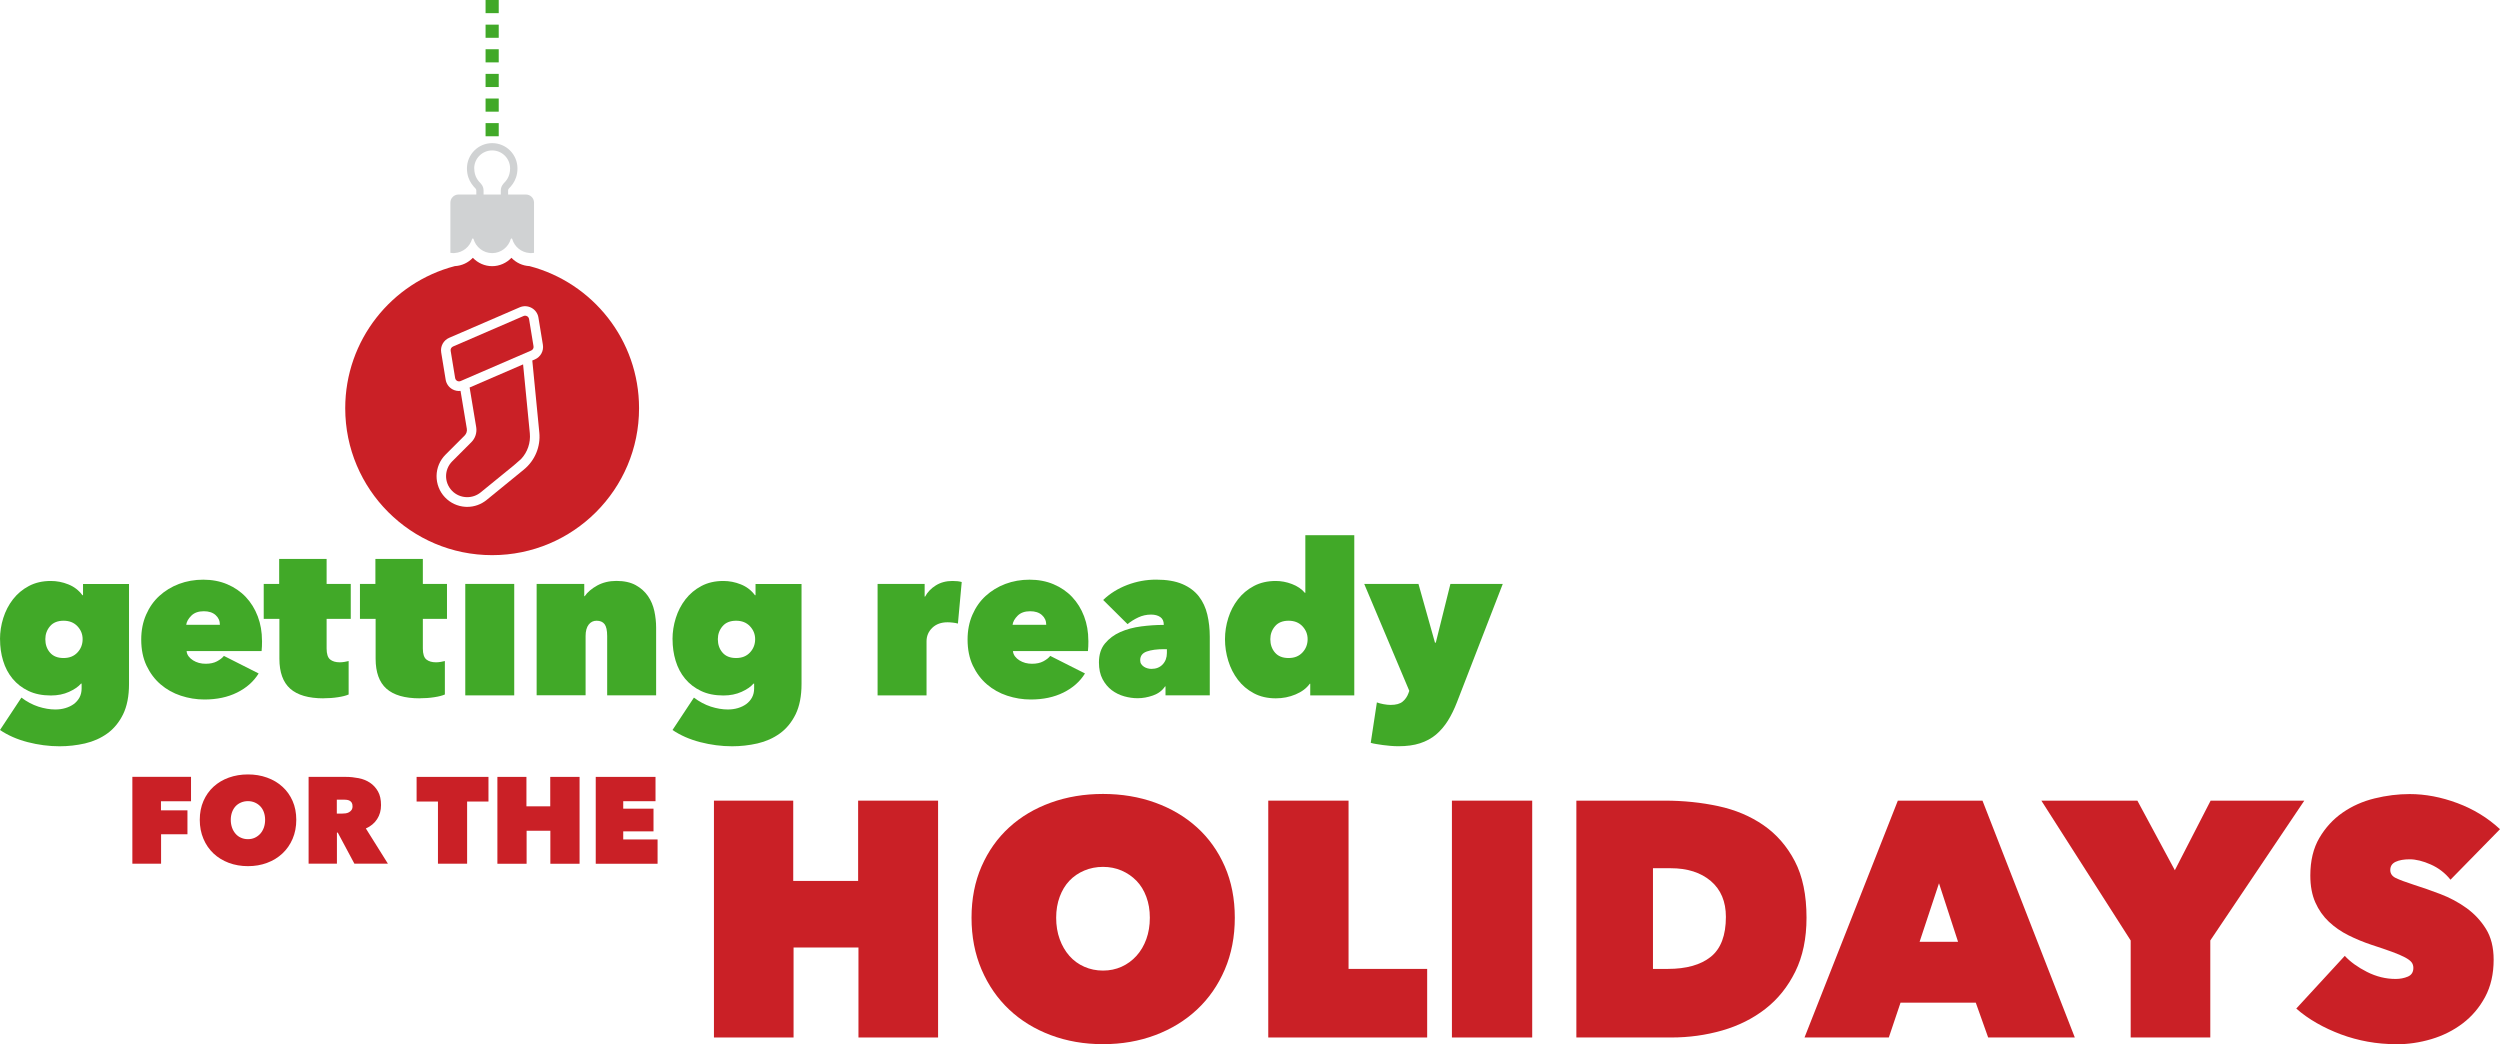 <?xml version="1.0" encoding="UTF-8"?>
<svg id="Layer_1" xmlns="http://www.w3.org/2000/svg" viewBox="0 0 448.39 187.28">
  <defs>
    <style>
      .cls-1 {
        fill: #41a928;
      }

      .cls-2 {
        fill: #ca2026;
      }

      .cls-3 {
        fill: #d0d2d3;
      }
    </style>
  </defs>
  <rect class="cls-1" x="87.09" y="13.25" width="2.36" height="2.36"/>
  <rect class="cls-1" x="87.09" y="8.83" width="2.36" height="2.36"/>
  <rect class="cls-1" x="87.09" y="4.42" width="2.36" height="2.36"/>
  <rect class="cls-1" x="87.09" y="0" width="2.36" height="2.36"/>
  <g>
    <g>
      <path class="cls-2" d="M28.87,145.34h4.75v4.29h-4.73v5.28h-5.15v-15.58h10.52v4.38h-5.39v1.63Z"/>
      <path class="cls-2" d="M35.83,147.04c0-1.25.22-2.37.66-3.38.44-1,1.04-1.86,1.81-2.56.77-.7,1.68-1.25,2.74-1.63,1.06-.38,2.2-.57,3.43-.57s2.38.19,3.43.57c1.06.38,1.97.92,2.75,1.63.78.7,1.39,1.56,1.83,2.56s.66,2.13.66,3.38-.22,2.38-.66,3.41-1.05,1.9-1.83,2.63c-.78.73-1.69,1.29-2.75,1.68-1.06.4-2.2.59-3.43.59s-2.38-.2-3.43-.59c-1.06-.4-1.97-.96-2.74-1.68-.77-.73-1.38-1.6-1.81-2.63-.44-1.03-.66-2.16-.66-3.41ZM41.39,147.04c0,.51.08.98.23,1.41.15.43.37.79.64,1.1.27.31.6.55.98.71.38.17.79.25,1.23.25s.85-.08,1.22-.25c.37-.17.7-.41.98-.71.28-.31.49-.67.65-1.1.15-.43.23-.89.23-1.41s-.08-.96-.23-1.38c-.15-.42-.37-.77-.65-1.06-.28-.29-.61-.51-.98-.67-.37-.16-.78-.24-1.22-.24s-.85.08-1.23.24c-.38.16-.71.38-.98.67-.27.29-.48.64-.64,1.06-.15.42-.23.88-.23,1.38Z"/>
      <path class="cls-2" d="M55.34,139.34h6.71c.76,0,1.52.08,2.28.23.76.15,1.43.42,2.02.81.59.39,1.07.91,1.44,1.56s.55,1.47.55,2.45-.23,1.79-.7,2.52c-.47.73-1.14,1.29-2.02,1.68l3.95,6.31h-6.01l-2.98-5.57h-.15v5.57h-5.08v-15.58ZM60.38,145.92h1.03c.17,0,.37-.01.58-.04s.41-.09.59-.19c.18-.1.33-.23.46-.4.12-.17.19-.39.19-.67s-.05-.5-.15-.66c-.1-.16-.23-.28-.39-.36-.16-.08-.33-.13-.52-.15-.19-.02-.36-.03-.52-.03h-1.24v2.51Z"/>
      <path class="cls-2" d="M83.79,154.91h-5.24v-11.15h-3.83v-4.42h12.89v4.42h-3.83v11.15Z"/>
      <path class="cls-2" d="M98.72,149h-4.27v5.92h-5.24v-15.58h5.21v5.28h4.27v-5.28h5.26v15.58h-5.24v-5.92Z"/>
      <path class="cls-2" d="M106.86,139.34h10.71v4.36h-5.79v1.34h5.43v4.07h-5.43v1.45h6.16v4.36h-11.09v-15.58Z"/>
    </g>
    <g>
      <path class="cls-1" d="M0,114.64c0-1.29.2-2.56.59-3.8s.97-2.36,1.73-3.34,1.71-1.79,2.85-2.39c1.14-.61,2.46-.91,3.95-.91,1.06,0,2.11.2,3.13.61,1.03.41,1.87,1.05,2.53,1.94h.11v-2.01h8.25v17.94c0,2.18-.36,3.99-1.06,5.43-.71,1.44-1.65,2.59-2.83,3.44-1.18.85-2.51,1.44-4.01,1.79-1.5.34-3.02.51-4.56.51-1.9,0-3.8-.25-5.7-.74-1.9-.49-3.56-1.22-4.98-2.18l3.84-5.81c.96.73,1.98,1.27,3.04,1.62,1.06.34,2.08.51,3.04.51.63,0,1.24-.08,1.81-.25.57-.17,1.07-.41,1.5-.72.43-.32.77-.71,1.03-1.18.25-.47.38-1.01.38-1.62v-.87h-.11c-.48.56-1.2,1.05-2.15,1.48-.95.43-2.03.65-3.25.65-1.55,0-2.89-.27-4.03-.82-1.14-.54-2.09-1.28-2.85-2.2-.76-.92-1.32-1.99-1.69-3.21-.37-1.22-.55-2.49-.55-3.84ZM8.13,114.64c0,.96.28,1.77.84,2.41.56.65,1.37.97,2.43.97s1.87-.33,2.49-.99c.62-.66.93-1.46.93-2.39,0-.89-.31-1.66-.93-2.32-.62-.66-1.45-.99-2.49-.99s-1.88.33-2.43.99c-.56.66-.84,1.43-.84,2.32Z"/>
      <path class="cls-1" d="M47,114.91c0,.33,0,.67-.02,1.01-.01.34-.03.63-.06.85h-13.45c.03.36.15.67.36.95.21.28.48.52.8.72.32.2.67.35,1.06.46.39.1.79.15,1.2.15.81,0,1.49-.15,2.03-.44s.96-.61,1.24-.97l6.23,3.15c-.89,1.44-2.17,2.58-3.86,3.42-1.69.84-3.64,1.25-5.87,1.25-1.44,0-2.85-.23-4.22-.68s-2.58-1.13-3.63-2.03c-1.05-.9-1.89-2.02-2.53-3.36-.63-1.34-.95-2.9-.95-4.67,0-1.65.29-3.13.87-4.46s1.37-2.46,2.38-3.38,2.18-1.64,3.53-2.15c1.35-.51,2.81-.76,4.35-.76s3,.27,4.29.82,2.4,1.3,3.33,2.28c.92.98,1.64,2.13,2.15,3.48.51,1.34.76,2.8.76,4.37ZM39.44,112.06c0-.71-.26-1.29-.78-1.75-.52-.46-1.22-.68-2.11-.68-.96,0-1.71.27-2.24.8-.53.53-.84,1.08-.91,1.63h6.04Z"/>
      <path class="cls-1" d="M58.02,125.25c-2.69,0-4.67-.58-5.97-1.73-1.29-1.15-1.94-2.94-1.94-5.38v-7.14h-2.81v-6.27h2.77v-4.48h8.51v4.48h4.33v6.27h-4.33v5.32c0,.96.21,1.62.63,1.96.42.34.99.51,1.73.51.28,0,.57-.03.87-.08.3-.05.54-.1.72-.15v6c-.46.2-1.1.37-1.92.49-.82.13-1.69.19-2.6.19Z"/>
      <path class="cls-1" d="M75.28,125.25c-2.69,0-4.67-.58-5.97-1.73-1.29-1.15-1.94-2.94-1.94-5.38v-7.14h-2.81v-6.27h2.77v-4.48h8.51v4.48h4.33v6.27h-4.33v5.32c0,.96.21,1.62.63,1.96.42.34.99.51,1.73.51.28,0,.57-.03.87-.08.3-.05.54-.1.72-.15v6c-.46.2-1.1.37-1.92.49-.82.13-1.69.19-2.6.19Z"/>
      <path class="cls-1" d="M83.45,104.73h8.78v19.99h-8.78v-19.99Z"/>
      <path class="cls-1" d="M96.24,104.73h8.55v2.2h.08c.5-.73,1.26-1.37,2.25-1.92,1-.54,2.14-.82,3.43-.82,1.39,0,2.54.25,3.47.76.92.51,1.65,1.16,2.2,1.96s.92,1.69,1.14,2.68c.21.99.32,1.98.32,2.96v12.16h-8.78v-10.64c0-1.01-.16-1.72-.47-2.13-.32-.41-.79-.61-1.43-.61-.58,0-1.06.23-1.42.7s-.55,1.15-.55,2.03v10.64h-8.78v-19.99Z"/>
      <path class="cls-1" d="M120.62,114.64c0-1.29.2-2.56.59-3.8s.97-2.36,1.73-3.34,1.71-1.79,2.85-2.39c1.14-.61,2.46-.91,3.95-.91,1.06,0,2.11.2,3.13.61,1.03.41,1.87,1.05,2.53,1.94h.11v-2.01h8.25v17.94c0,2.18-.36,3.99-1.06,5.43-.71,1.44-1.65,2.59-2.83,3.44-1.18.85-2.51,1.44-4.01,1.79-1.5.34-3.02.51-4.56.51-1.9,0-3.8-.25-5.7-.74-1.9-.49-3.56-1.22-4.98-2.18l3.84-5.81c.96.73,1.98,1.27,3.04,1.62,1.06.34,2.08.51,3.04.51.63,0,1.24-.08,1.81-.25.57-.17,1.07-.41,1.5-.72.43-.32.77-.71,1.03-1.18.25-.47.38-1.01.38-1.62v-.87h-.11c-.48.56-1.2,1.05-2.15,1.48-.95.43-2.03.65-3.25.65-1.55,0-2.89-.27-4.03-.82-1.14-.54-2.09-1.28-2.85-2.2-.76-.92-1.32-1.99-1.69-3.21-.37-1.22-.55-2.49-.55-3.84ZM128.75,114.64c0,.96.28,1.77.84,2.41.56.65,1.37.97,2.43.97s1.87-.33,2.49-.99c.62-.66.93-1.46.93-2.39,0-.89-.31-1.66-.93-2.32-.62-.66-1.45-.99-2.49-.99s-1.88.33-2.43.99c-.56.66-.84,1.43-.84,2.32Z"/>
      <path class="cls-1" d="M157.4,104.73h8.44v2.28h.08c.43-.81,1.07-1.48,1.92-2.01.85-.53,1.84-.8,2.98-.8.68,0,1.24.06,1.67.19l-.68,7.45c-.28-.08-.59-.13-.93-.17-.34-.04-.65-.06-.93-.06-1.14,0-2.05.33-2.74.99-.68.66-1.03,1.47-1.03,2.43v9.69h-8.78v-19.99Z"/>
      <path class="cls-1" d="M195.21,114.91c0,.33,0,.67-.02,1.01-.01.34-.03.63-.06.85h-13.45c.03.36.15.67.36.95.21.28.48.52.8.72.32.2.67.35,1.06.46.39.1.79.15,1.2.15.81,0,1.49-.15,2.03-.44s.96-.61,1.24-.97l6.23,3.15c-.89,1.44-2.17,2.58-3.86,3.42-1.69.84-3.64,1.25-5.87,1.25-1.44,0-2.85-.23-4.22-.68s-2.58-1.13-3.63-2.03c-1.05-.9-1.89-2.02-2.53-3.36-.63-1.34-.95-2.9-.95-4.67,0-1.65.29-3.13.87-4.46s1.37-2.46,2.38-3.38,2.18-1.64,3.53-2.15c1.35-.51,2.81-.76,4.35-.76s3,.27,4.29.82,2.4,1.3,3.33,2.28c.92.98,1.64,2.13,2.15,3.48.51,1.34.76,2.8.76,4.37ZM187.65,112.06c0-.71-.26-1.29-.78-1.75-.52-.46-1.22-.68-2.11-.68-.96,0-1.71.27-2.24.8-.53.53-.84,1.08-.91,1.63h6.04Z"/>
      <path class="cls-1" d="M208.73,112.02c0-.61-.21-1.06-.63-1.35-.42-.29-.97-.44-1.65-.44-.81,0-1.58.17-2.3.51s-1.36.74-1.92,1.2l-4.37-4.33c1.22-1.17,2.66-2.06,4.33-2.7,1.67-.63,3.39-.95,5.17-.95,1.9,0,3.47.27,4.71.8s2.22,1.27,2.95,2.2c.72.94,1.23,2.03,1.52,3.27s.44,2.56.44,3.95v10.53h-7.94v-1.6h-.08c-.51.76-1.23,1.3-2.17,1.63s-1.85.49-2.74.49c-.79,0-1.59-.11-2.41-.34-.82-.23-1.57-.6-2.24-1.1-.67-.51-1.22-1.17-1.65-1.98s-.65-1.81-.65-3c0-1.39.36-2.53,1.08-3.4.72-.87,1.64-1.56,2.75-2.05,1.11-.49,2.36-.83,3.74-1.01,1.38-.18,2.73-.27,4.05-.27v-.08ZM208.8,116.43c-1.29,0-2.33.14-3.12.42-.79.28-1.18.8-1.18,1.56,0,.28.06.51.19.7.13.19.29.35.49.48.2.13.42.22.67.29.24.06.46.09.67.09.84,0,1.51-.27,2.01-.8s.76-1.22.76-2.05v-.68h-.49Z"/>
      <path class="cls-1" d="M219.71,114.64c0-1.29.2-2.56.59-3.8s.97-2.36,1.73-3.34,1.71-1.79,2.85-2.39c1.14-.61,2.46-.91,3.95-.91.96,0,1.92.18,2.89.55s1.74.89,2.32,1.58h.08v-10.34h8.78v28.73h-7.9v-2.09h-.08c-.58.81-1.43,1.45-2.55,1.92s-2.29.7-3.54.7c-1.49,0-2.81-.3-3.95-.91-1.14-.61-2.09-1.41-2.85-2.41s-1.34-2.13-1.73-3.4c-.39-1.27-.59-2.56-.59-3.88ZM227.84,114.64c0,.96.28,1.77.84,2.41.56.65,1.37.97,2.43.97s1.87-.33,2.49-.99c.62-.66.93-1.46.93-2.39,0-.89-.31-1.66-.93-2.32-.62-.66-1.45-.99-2.49-.99s-1.88.33-2.43.99c-.56.66-.84,1.43-.84,2.32Z"/>
      <path class="cls-1" d="M252.77,123.92l-8.09-19.19h9.73l2.96,10.53h.15l2.62-10.53h9.39l-8.21,21.2c-.48,1.24-1.02,2.35-1.63,3.33-.61.97-1.32,1.8-2.13,2.49-.81.68-1.77,1.2-2.87,1.56s-2.39.53-3.86.53c-.46,0-.92-.02-1.41-.06-.48-.04-.94-.09-1.39-.15-.44-.06-.85-.13-1.23-.19s-.7-.13-.95-.21l1.1-7.25c.33.13.73.23,1.2.32.47.09.89.13,1.27.13.96,0,1.68-.2,2.15-.59.47-.39.82-.89,1.04-1.5l.15-.42Z"/>
    </g>
    <rect class="cls-1" x="87.09" y="22.08" width="2.36" height="2.36"/>
    <rect class="cls-1" x="87.09" y="17.67" width="2.36" height="2.36"/>
    <path class="cls-3" d="M81.56,45.38c1.48-.1,2.71-1.13,3.11-2.51.02-.06.07-.1.13-.1s.11.03.13.1c.41,1.45,1.76,2.53,3.34,2.53s2.92-1.07,3.34-2.53c.02-.06.07-.1.13-.1s.11.03.13.1c.39,1.38,1.63,2.41,3.11,2.51.08,0,.15.02.23.02.19,0,.38-.02.57-.05v-9.01c0-.8-.65-1.45-1.45-1.45h-3.2v-.73c0-.13.05-.26.15-.36.18-.18.45-.46.71-.85.42-.61.82-1.51.82-2.75,0-2.5-2.03-4.53-4.53-4.53s-4.53,2.03-4.53,4.53c0,1.25.4,2.14.82,2.75.26.39.53.67.71.85.1.1.15.23.15.36v.73h-3.2c-.8,0-1.45.65-1.45,1.45v9.01c.19.03.38.05.57.05.08,0,.15-.01.23-.02ZM85.05,30.2c0-1.77,1.44-3.22,3.22-3.22s3.22,1.44,3.22,3.22c0,1.51-.75,2.28-1.15,2.69-.02.02-.03.04-.05.06-.3.34-.47.76-.47,1.21v.73h-3.09v-.73c0-.45-.17-.88-.47-1.21-.02-.02-.03-.04-.05-.06-.4-.41-1.15-1.19-1.15-2.69Z"/>
    <g>
      <path class="cls-2" d="M94.52,56.71c-.11-.06-.22-.09-.34-.09-.1,0-.19.02-.28.06l-12.65,5.47c-.3.13-.48.45-.42.77l.8,4.88c.04.22.17.41.36.51.19.11.42.12.63.03h0l12.65-5.47c.3-.13.48-.45.42-.77l-.8-4.88c-.04-.22-.17-.41-.36-.51Z"/>
      <path class="cls-2" d="M93.81,65.36l-9.58,4.14,1.18,7.11c.16.98-.16,1.99-.86,2.69l-3.43,3.43c-1.46,1.46-1.49,3.78-.07,5.27.71.75,1.71,1.17,2.75,1.17.87,0,1.72-.3,2.39-.84l5.93-4.83,1.33-1.16c1.17-1.24,1.74-2.93,1.58-4.62l-1.21-12.37Z"/>
      <path class="cls-2" d="M94.97,47.73c-1.25-.06-2.4-.61-3.24-1.49-.88.93-2.13,1.5-3.46,1.5s-2.58-.57-3.46-1.5c-.83.88-1.99,1.43-3.24,1.49-11.31,2.96-19.65,13.25-19.65,25.49,0,14.55,11.8,26.35,26.35,26.35s26.35-11.8,26.35-26.35c0-12.24-8.34-22.53-19.65-25.49ZM96.73,77.57c.25,2.55-.79,5.03-2.77,6.65l-6.68,5.45c-.98.8-2.21,1.24-3.47,1.24-.12,0-.24,0-.36-.01-1.39-.09-2.68-.69-3.64-1.7-.99-1.04-1.52-2.41-1.51-3.85.02-1.44.59-2.79,1.61-3.81l3.43-3.43c.31-.32.46-.77.39-1.2l-1.13-6.8c-.49.06-1-.04-1.44-.28-.66-.36-1.11-1-1.23-1.74l-.8-4.88c-.18-1.1.41-2.18,1.43-2.62l12.65-5.47c.69-.3,1.47-.26,2.13.1.66.36,1.11.99,1.23,1.74l.8,4.88c.18,1.1-.41,2.18-1.43,2.62l-.47.2,1.26,12.92Z"/>
    </g>
    <g>
      <path class="cls-2" d="M153.97,169.94h-11.64v16.14h-14.28v-42.48h14.22v14.4h11.64v-14.4h14.34v42.48h-14.28v-16.14Z"/>
      <path class="cls-2" d="M174.25,164.6c0-3.4.6-6.47,1.8-9.21,1.2-2.74,2.85-5.07,4.95-6.99s4.59-3.4,7.47-4.44c2.88-1.04,6-1.56,9.36-1.56s6.48.52,9.36,1.56c2.88,1.04,5.38,2.52,7.5,4.44,2.12,1.92,3.78,4.25,4.98,6.99,1.2,2.74,1.8,5.81,1.8,9.21s-.6,6.5-1.8,9.3c-1.2,2.8-2.86,5.19-4.98,7.17-2.12,1.98-4.62,3.51-7.5,4.59s-6,1.62-9.36,1.62-6.48-.54-9.36-1.62c-2.88-1.08-5.37-2.61-7.47-4.59-2.1-1.98-3.75-4.37-4.95-7.17-1.2-2.8-1.8-5.9-1.8-9.3ZM189.43,164.6c0,1.4.21,2.68.63,3.84s1,2.16,1.74,3c.74.84,1.63,1.49,2.67,1.95,1.04.46,2.16.69,3.36.69s2.31-.23,3.33-.69c1.02-.46,1.91-1.11,2.67-1.95.76-.84,1.35-1.84,1.77-3s.63-2.44.63-3.84-.21-2.61-.63-3.75c-.42-1.14-1.01-2.1-1.77-2.88-.76-.78-1.65-1.39-2.67-1.83-1.02-.44-2.13-.66-3.33-.66s-2.32.22-3.36.66c-1.04.44-1.93,1.05-2.67,1.83-.74.78-1.32,1.74-1.74,2.88-.42,1.14-.63,2.39-.63,3.75Z"/>
      <path class="cls-2" d="M227.47,143.6h14.4v30.18h14.1v12.3h-28.5v-42.48Z"/>
      <path class="cls-2" d="M260.41,143.6h14.4v42.48h-14.4v-42.48Z"/>
      <path class="cls-2" d="M282.73,186.08v-42.48h15.84c3.36,0,6.57.33,9.63.99,3.06.66,5.76,1.8,8.1,3.42s4.21,3.77,5.61,6.45c1.4,2.68,2.1,6.06,2.1,10.14,0,3.72-.67,6.94-2.01,9.66-1.34,2.72-3.13,4.95-5.37,6.69-2.24,1.74-4.82,3.03-7.74,3.87-2.92.84-5.96,1.26-9.12,1.26h-17.04ZM296.47,155.72v18.06h2.64c3.36,0,5.94-.73,7.74-2.18s2.7-3.84,2.7-7.15c0-2.75-.9-4.89-2.7-6.43-1.8-1.53-4.2-2.3-7.2-2.3h-3.18Z"/>
      <path class="cls-2" d="M340.39,143.6h15.18l16.56,42.48h-15.54l-2.22-6.24h-13.5l-2.1,6.24h-15.12l16.74-42.48ZM347.77,158.42l-3.48,10.5h6.9l-3.42-10.5Z"/>
      <path class="cls-2" d="M396.43,186.08h-14.28v-17.4l-16.02-25.08h17.22l6.72,12.48,6.42-12.48h16.8l-16.86,25.08v17.4Z"/>
      <path class="cls-2" d="M429.73,187.28c-1.72,0-3.41-.15-5.07-.45-1.66-.3-3.26-.74-4.8-1.31-1.54-.58-2.99-1.25-4.35-2.03-1.36-.78-2.58-1.64-3.66-2.6l8.7-9.45c1,1.08,2.33,2.04,3.99,2.88,1.66.84,3.37,1.26,5.13,1.26.8,0,1.53-.14,2.19-.42.66-.28.99-.8.99-1.56,0-.4-.11-.74-.33-1.02-.22-.28-.61-.57-1.17-.87-.56-.3-1.33-.63-2.31-.99-.98-.36-2.21-.78-3.69-1.26-1.44-.48-2.82-1.05-4.14-1.71-1.32-.66-2.49-1.47-3.51-2.43-1.02-.96-1.83-2.11-2.43-3.46s-.9-2.96-.9-4.84c0-2.64.54-4.89,1.62-6.73,1.08-1.84,2.47-3.36,4.17-4.54,1.7-1.18,3.61-2.03,5.73-2.55,2.12-.52,4.22-.78,6.3-.78,2.8,0,5.65.54,8.55,1.62,2.9,1.08,5.45,2.64,7.65,4.68l-8.88,9.06c-.96-1.2-2.14-2.11-3.54-2.73-1.4-.62-2.66-.93-3.78-.93-1.04,0-1.88.15-2.52.45-.64.3-.96.79-.96,1.47,0,.64.33,1.12.99,1.44.66.32,1.73.72,3.21,1.2,1.52.48,3.12,1.04,4.8,1.68,1.68.64,3.23,1.47,4.65,2.49s2.59,2.27,3.51,3.75c.92,1.48,1.38,3.32,1.38,5.52,0,2.56-.51,4.79-1.53,6.69-1.02,1.9-2.36,3.48-4.02,4.74s-3.53,2.2-5.61,2.82c-2.08.62-4.2.93-6.36.93Z"/>
    </g>
  </g>
</svg>